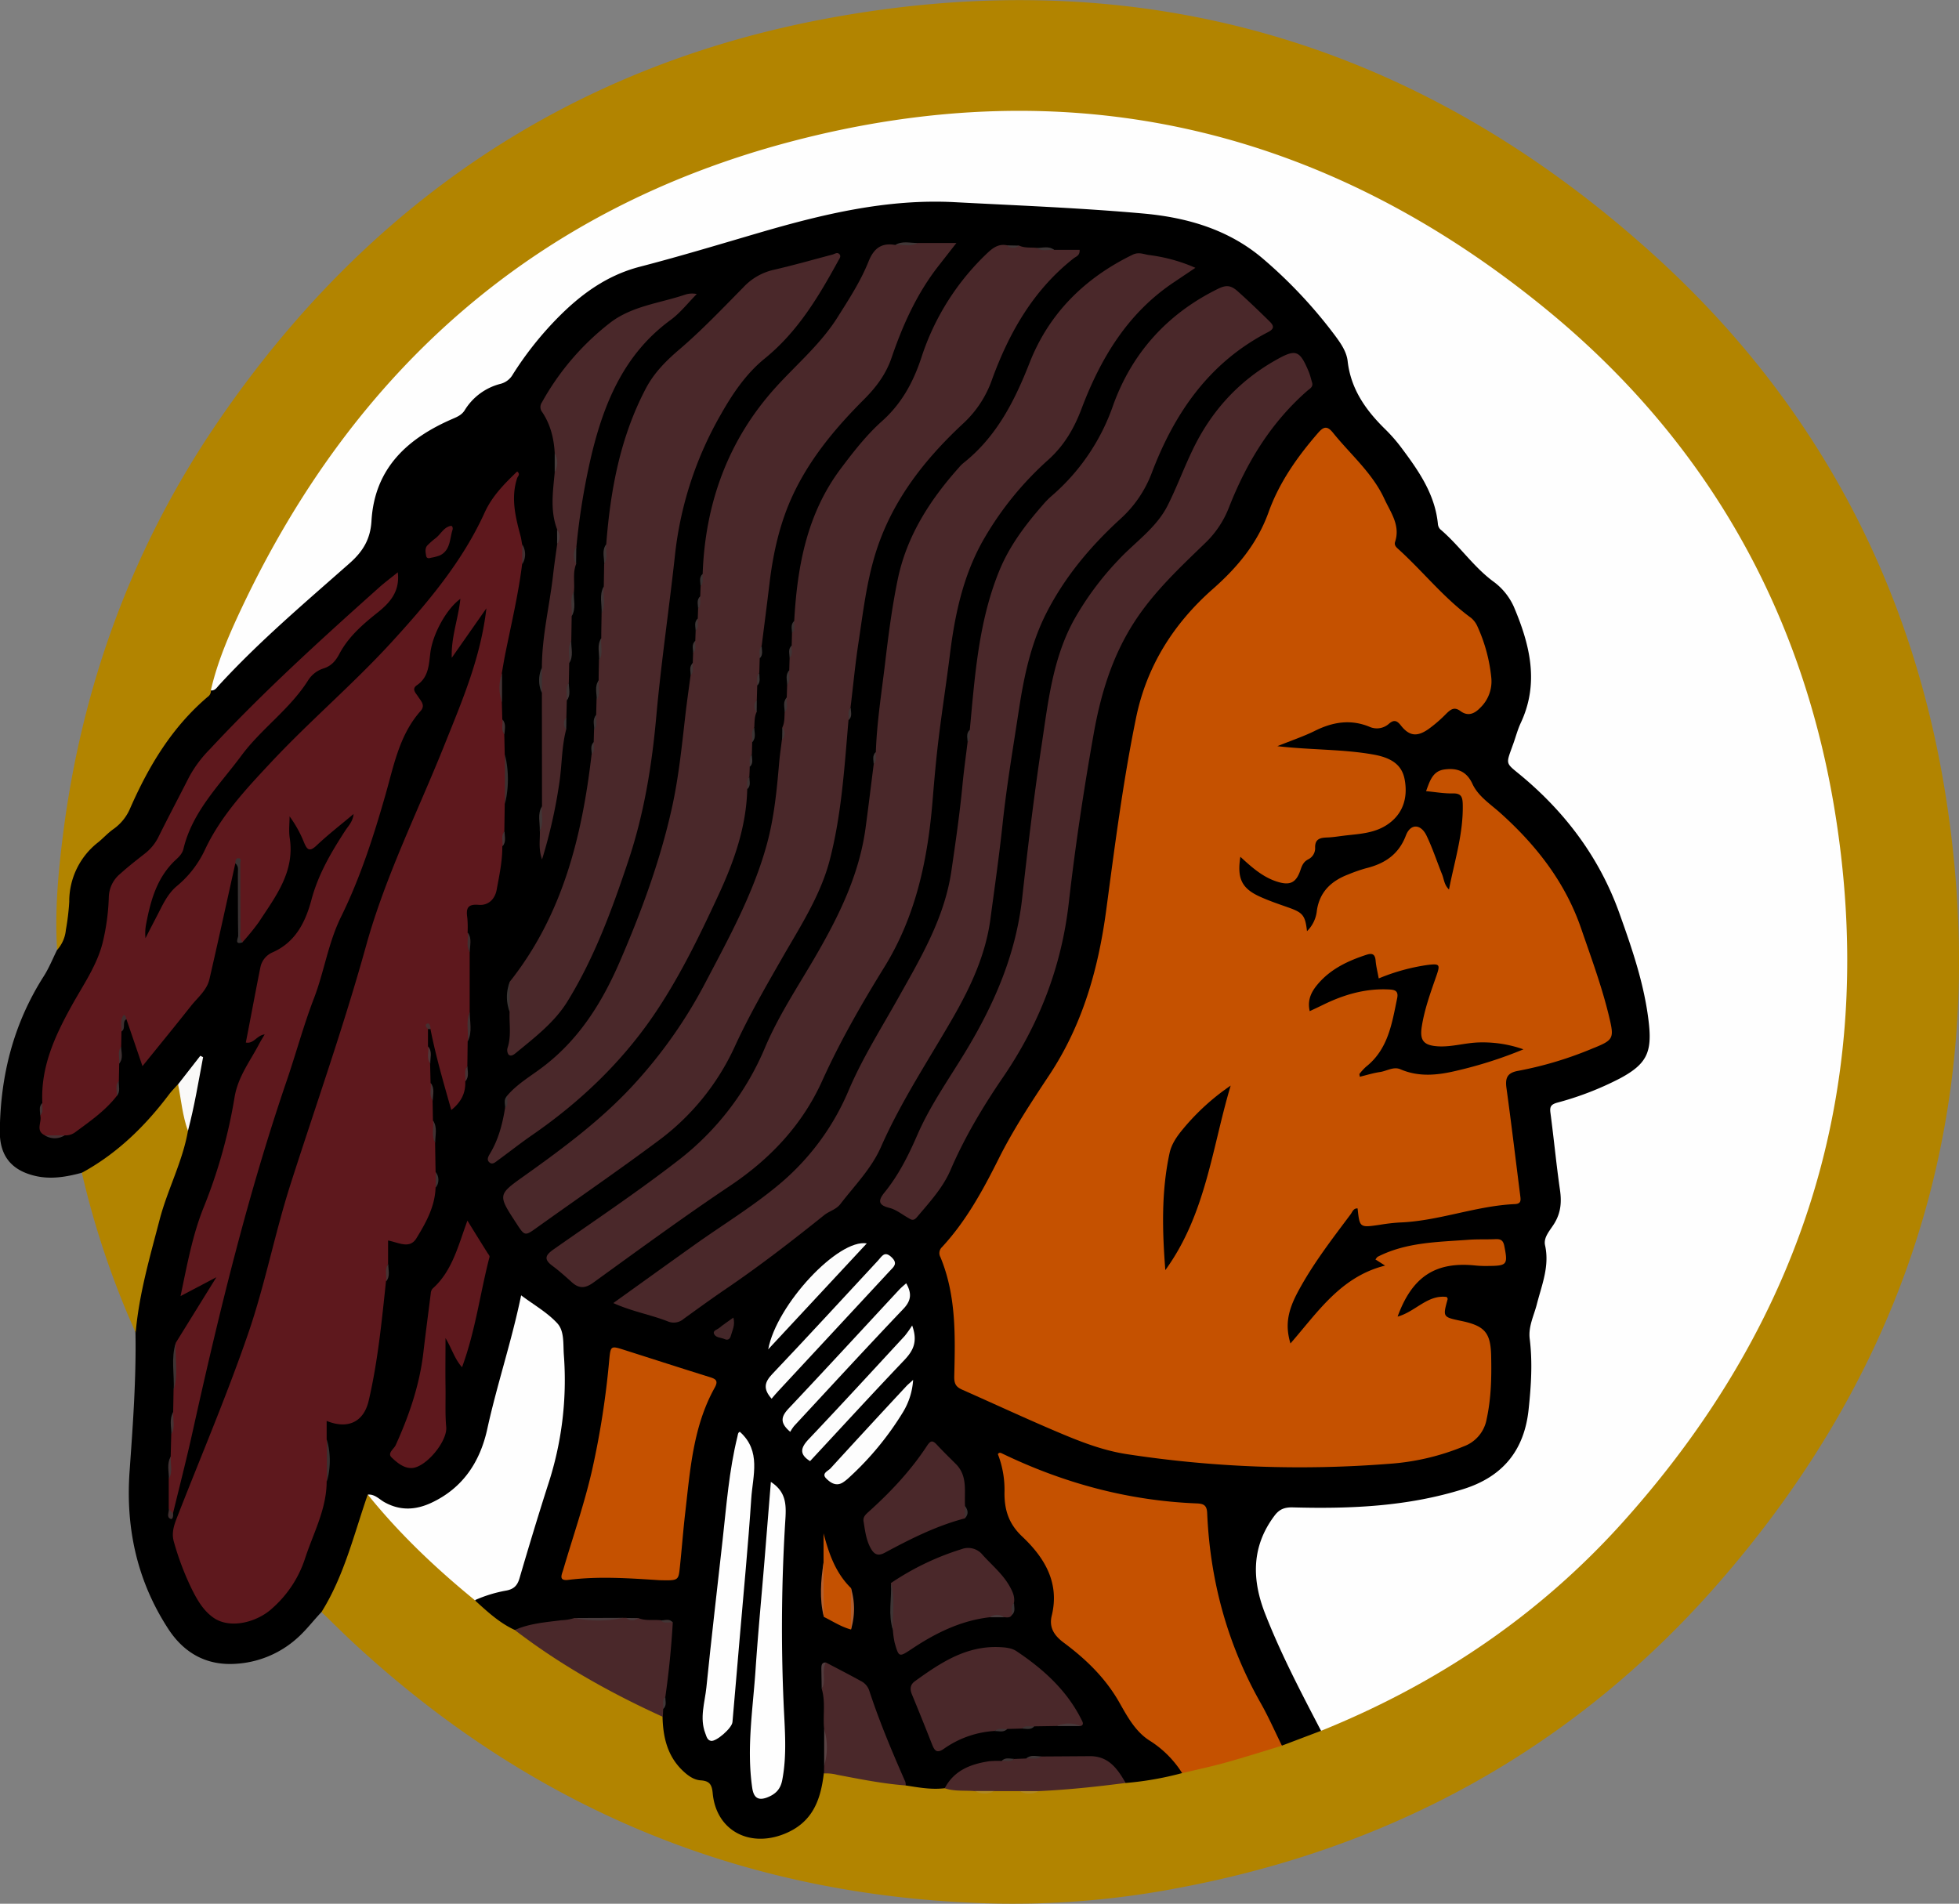 <svg xmlns="http://www.w3.org/2000/svg" viewBox="0 0 792.12 769.84"><rect x="0" y="0" width="792.12" height="769.84" fill="#808080" stroke="none"/><defs><style>.cls-1{fill:#b28400;}.cls-2{fill:#fefefe;}.cls-3{fill:#c55100;}.cls-4{fill:#5e181d;}.cls-5{fill:#4a282a;}.cls-6{fill:#fdfdfd;}.cls-7{fill:#fcfcfc;}.cls-8{fill:#c45101;}.cls-9{fill:#faf9f8;}.cls-10{fill:#59191e;}.cls-11{fill:#442729;}.cls-12{fill:#393131;}.cls-13{fill:#b46030;}.cls-14{fill:#473a3b;}.cls-15{fill:#3e3535;}.cls-16{fill:#3e3333;}.cls-17{fill:#b05d2e;}.cls-18{fill:#594344;}.cls-19{fill:#503c3e;}.cls-20{fill:#423233;}.cls-21{fill:#3a3433;}.cls-22{fill:#443233;}.cls-23{fill:#3d3435;}.cls-24{fill:#3f3636;}.cls-25{fill:#383333;}.cls-26{fill:#413132;}.cls-27{fill:#443435;}.cls-28{fill:#433234;}.cls-29{fill:#403636;}.cls-30{fill:#3e2e2f;}.cls-31{fill:#3f3536;}.cls-32{fill:#473a3a;}.cls-33{fill:#3c3434;}.cls-34{fill:#3f2f30;}.cls-35{fill:#403032;}.cls-36{fill:#463234;}.cls-37{fill:#3e3434;}.cls-38{fill:#3e3636;}.cls-39{fill:#422e2f;}.cls-40{fill:#3f3535;}.cls-41{fill:#453333;}.cls-42{fill:#403132;}.cls-43{fill:#4f3638;}.cls-44{fill:#443334;}.cls-45{fill:#3b3333;}.cls-46{fill:#453335;}.cls-47{fill:#3d3334;}.cls-48{fill:#3b3233;}.cls-49{fill:#3a3232;}.cls-50{fill:#3b3434;}.cls-51{fill:#403637;}.cls-52{fill:#423636;}.cls-53{fill:#3d3535;}.cls-54{fill:#3e3435;}.cls-55{fill:#463031;}.cls-56{fill:#3a3333;}.cls-57{fill:#3b3232;}.cls-58{fill:#433334;}.cls-59{fill:#3d3333;}.cls-60{fill:#3e3536;}.cls-61{fill:#3c3333;}.cls-62{fill:#b18924;}.cls-63{fill:#b08a25;}</style></defs><title>washington-redskins</title><g id="Layer_2" data-name="Layer 2"><g id="Layer_1-2" data-name="Layer 1"><g id="Oni8rx.tif"><path d="M130,651.87c-3.32,3.47-6.18,7.33-9.81,10.54a40.7,40.7,0,0,1-25.29,10.42c-11.72.66-20.67-4.61-26.87-14.15-12.56-19.31-17.26-40.62-15.64-63.58,1.33-18.7,2.71-37.42,2.39-56.2a22.06,22.06,0,0,1,0-10.86c3.91-17.55,7.26-35.23,14.29-51.94,2.51-6,3.89-12.38,5.54-18.66,2.59-8.71,3.85-17.69,6-27.74-3.17,3.49-5.07,6.43-7.53,8.87-9,11.24-17.93,22.62-30.07,30.79-3,2.06-5.77,5-9.95,4.89-6.3,1.69-12.61,2.8-19.14,1.19-9.43-2.32-14-8.15-14-17.82C.13,435,5.43,414,17.7,394.76c2.13-3.33,3.61-7.09,5.39-10.64,3.29-8.48,3.19-17.57,4.6-26.38a22.5,22.5,0,0,1,6.6-13.06c4-3.95,7.77-8.22,12.34-11.6a14.83,14.83,0,0,0,4.3-5.43c1.36-2.66,2.84-5.28,4-8A105.66,105.66,0,0,1,81,282.92c1.49-1.34,2.59-3,4-4.48,6.74-5.22,11.71-12.21,18-17.93q20.91-18.94,41.86-37.86a9.27,9.27,0,0,0,3.06-5.54c.71-3.93,1.33-7.9,1.74-11.86.93-9.06,4.48-16.73,11.55-22.52,6.87-5.62,12.43-13.18,22-15,2.39-.46,3.85-2.57,5.16-4.51a19.8,19.8,0,0,1,11-8.21c3.87-1.17,6.42-3.74,8.7-7,8.08-11.69,17-22.64,28.69-31a60.12,60.12,0,0,1,18.64-9.42c28.05-8,56-16.3,84.33-23.25,9.47-2.33,19.07-3.09,28.7-3.42,21.66-.75,43.23,1,64.82,2.68,11.59.89,23.29.3,34.85,2.21,20.62,3.41,38.94,11.08,53.28,27,5.89,6.56,12.21,12.73,17.67,19.7,3.56,4.55,7,9.35,7.6,15,1.31,11.35,8.57,18.74,15.67,26.47,7.37,8,13.73,16.75,17.79,27a5.54,5.54,0,0,1,.52,1.4c.82,9.42,7.13,15.29,13.37,21.39,4.51,4.42,8.85,9,13.58,13.18,6.64,5.92,8.41,14.55,10.75,22.73a47.88,47.88,0,0,1-2.55,34.13c-1.39,3-2.19,6.3-3.43,9.39-1.47,3.64-.75,6.32,2.5,8.64,14.73,10.5,24.41,25.37,33.81,40.31,7.53,12,10.19,26,14.65,39.21a117.63,117.63,0,0,1,4.88,23.45c1.24,10.26-1.73,16.52-10.71,21.62a117.54,117.54,0,0,1-24.5,9.94c-3.87,1.16-5,3.17-4.43,6.91,1.33,9.06,2,18.21,3.44,27.26.81,5.15.51,10-2.24,14.45a22.39,22.39,0,0,0-3.35,14.26c.72,7.86-3,14.94-4.86,22.33a39,39,0,0,0-1.32,12.76c.86,12.16.41,24.32-3.23,36.12-3.11,10.09-9.88,16.72-19.45,20.82-14.33,6.14-29.5,8.39-44.84,9.07-10.27.45-20.56,2.38-30.9.61-2.47-.42-3.94,1.33-5.33,3.08-7.32,9.23-8.5,19.72-5.94,30.77,2.16,9.3,6.57,17.8,10.64,26.37,3.64,7.68,7.58,15.22,11.36,22.83,1,1.91,2.25,3.75,2,6.07A28,28,0,0,1,518,706.32a7.16,7.16,0,0,1-2.06-2.78C509.53,690.72,503,678,497.23,664.88s-7.51-27.2-9.32-41.23a69.61,69.61,0,0,1-.87-7.43c-.16-7.53-1.14-7.08-7.24-7.35-25.54-1.13-49.45-8.2-72.52-18.7-.31-.14-.64-.16-1.63,0,2.05,6,1.6,12.33,2.13,18.55a14.08,14.08,0,0,0,4.47,9.19A69.86,69.86,0,0,1,423,631.65c3.48,5.7,5.39,11.84,3.92,18.57-1.27,5.78-.08,10.27,5.13,13.83,11.24,7.68,18.71,18.75,25.88,30A35.65,35.65,0,0,0,468.72,705a28.49,28.49,0,0,1,8,8.13c.88,1.31,2.31,2.56,1.29,4.47-7.26,3.32-14.95,4.32-22.85,4.14a8.62,8.62,0,0,1-3.41-3.52c-2.9-5.08-7.57-6.56-13-6.67-5.78-.12-11.57,0-17.35,0a17,17,0,0,0-6.31.52,22.65,22.65,0,0,1-4.72.42,14.84,14.84,0,0,0-5.3.54c-9.56-.09-17.24,3.89-23.52,10.9a25.08,25.08,0,0,1-14.84-.91c-1.71-1-2.38-2.77-3-4.43-4-10-8.71-19.78-11.87-30.1-1.5-4.88-4.11-8.21-8.8-10-2.94-1.12-5.29-3.46-8.48-4-2.22,2.92-.88,6-.59,9.11,1.06,5.16.52,10.37.64,15.56-.19,4.75-.06,9.51-.07,14.26a18.6,18.6,0,0,1-.06,3.42,101.2,101.2,0,0,1-2.06,10.23c-3.06,13.53-19.61,20.21-31.83,16.39-8-2.5-12.33-8.18-13.41-16.27-.47-3.57-1.92-5.23-5.43-6.54-9.87-3.69-13.39-12.18-14.83-21.84a23,23,0,0,1-.11-4.47,15.16,15.16,0,0,1,.39-3.22,15.78,15.78,0,0,0,.56-5.55c1.15-9.16,2.09-18.33,2.64-27.51-.61-2.21-2.44-1.49-3.92-1.61a30,30,0,0,1-8.61-.74,19.06,19.06,0,0,0-4.89-.18,12.2,12.2,0,0,1-1.71,0c-6.07,0-12.14-.15-18.21.12-8.12,1.21-16.28,2.21-24.29,4.14-5.6-.67-15.55-8.49-16.7-13.14,3.14-3.1,7.45-3.49,11.36-4.7,2.8-.86,4.73-2.25,5.53-5.13,5.87-21.14,14.62-41.52,17.18-63.52a130.58,130.58,0,0,0-.28-31.85c-1-7.7-7.68-10-12.59-13.89-1.82-1.44-2.33,1.07-2.61,2.42-1.81,8.47-4.24,16.79-6.69,25.08-2.6,8.79-3.89,17.9-6.64,26.64-3.63,11.55-10,20.89-21.19,26.47-7.42,3.68-14.56,4.34-21.87,0a8.12,8.12,0,0,0-4.14-1.57c-2.11,1.31-2.09,3.66-2.7,5.66-3.61,11.72-7.34,23.39-13.15,34.26C133.2,648.58,132.3,650.77,130,651.87Z"/><path class="cls-1" d="M366.23,722c5.22.83,10.43,1.78,15.76,1.12,3.9-1.51,7.8-.14,11.71,0a14.48,14.48,0,0,0,8.81,0,27.48,27.48,0,0,1,9.27,0,14.72,14.72,0,0,0,9-.07c9.72-.93,19.44-1.71,29.13-2.89a9,9,0,0,1,5.29.84A128.66,128.66,0,0,0,478,717c.76-1.49,2.16-1.89,3.66-2.2a254.38,254.38,0,0,0,30-8.47c2.15-.73,4.34-1.85,6.66-.42l15.82-6c.93-2.06,3-2.56,4.78-3.33a330.26,330.26,0,0,0,93.28-59.14A340.8,340.8,0,0,0,742.44,432.1a304.11,304.11,0,0,0,3.29-59.75c-2.66-51.79-15.37-101-39.93-146.82a342.56,342.56,0,0,0-47.5-67.14,337.23,337.23,0,0,0-85.48-68.34,333.74,333.74,0,0,0-114.63-39.6c-20.61-3.19-41.37-5-62.19-3.94C349.93,48.75,305.78,59,263.84,78.59c-41.2,19.28-76.77,46.09-107.23,79.6A329.67,329.67,0,0,0,90,268.21c-1.36,3.74-2.45,7.62-4.72,11A2.93,2.93,0,0,1,84,281.78c-14.44,12.25-23.87,28-31.37,45.08a19.61,19.61,0,0,1-6.77,8.41c-2.17,1.52-4,3.55-6,5.21A30.26,30.26,0,0,0,28,364.67a95.48,95.48,0,0,1-1.37,11.38,14,14,0,0,1-3.52,8.07c-1-15.36.37-30.62,2.26-45.8C33,277.2,53.67,220.77,88.49,170c59.59-87,141-142.69,244.6-162.28,127.38-24.09,240.32,8.77,336.25,95.93,64.48,58.59,103.85,132.13,117.4,218.13,19.11,121.39-12.71,229-94.17,321C635,707.6,562.46,747.19,477.15,763.32a355.49,355.49,0,0,1-71.48,6.49q-150.9-2.31-262-104.79c-4.65-4.28-9.12-8.76-13.67-13.15,9.18-14.66,13.1-31.4,18.69-47.47,8.32,6.86,14.81,15.53,22.64,22.89q8.53,8,17.41,15.57c1.38,1.18,2.94,2.22,3.23,4.23,5,4.54,9.9,9.14,16.1,12,1.62-.1,2.81.81,4,1.69a343.17,343.17,0,0,0,51.06,30c1.79.86,3.67,1.62,4.77,3.45.19,8.37,2,16.1,8.47,22.09,2,1.86,4.3,3.45,6.94,3.62,3.57.23,4.54,1.66,4.87,5.18,1.38,15,14.61,22.08,28.72,16.57,11.61-4.55,14.92-13.67,16.21-24.57a4.6,4.6,0,0,1,4.15-1.08q12.65,2.3,25.36,4.25A7.63,7.63,0,0,1,366.23,722Z"/><path class="cls-1" d="M76,457.29c-2.18,12.5-8.28,23.76-11.46,35.94-3.93,15.07-8.31,30-9.68,45.67A349.8,349.8,0,0,1,33.1,474.25c14.25-7.77,25.56-18.82,35.25-31.68,1.09-1.45,2.39-2.73,3.59-4.09C75.41,444.3,75.49,450.84,76,457.29Z"/><path class="cls-2" d="M85.25,279.19c2.68-11.72,7.44-22.7,12.54-33.48,45.59-96.4,118.92-161.34,222.28-188.52,112.6-29.6,215.24-5.75,305.19,67.93C688.83,177.18,727.93,245,741.57,325.93,760,435.6,730.72,532.29,656.63,615.05c-33.94,37.92-75.25,65.79-122.46,84.86C526.11,684.44,518,669,511.62,652.72c-5.43-13.78-5.72-27.21,3.69-39.76,2-2.71,4.15-3.49,7.54-3.4,23.19.63,46.21-.35,68.64-7.34,16.14-5,24.9-15.7,26.62-32.41,1-9.46,1.61-18.92.43-28.4-.62-5,1.71-9.41,2.88-14,2-7.85,5.22-15.36,3.32-23.87-.73-3.3,2.21-6.19,3.87-9,2.55-4.29,2.86-8.53,2.17-13.33-1.5-10.38-2.48-20.83-3.86-31.22-.34-2.5.25-3.39,2.75-4.1A124.5,124.5,0,0,0,655.19,436c10.54-5.7,12.85-10.36,11.51-22.32-1.73-15.51-6.8-30.12-12-44.66-7.84-21.76-21.14-39.74-38.75-54.63-7.53-6.36-7.26-4.57-3.94-13.95.94-2.66,1.67-5.42,2.86-8,7.66-16.25,3.73-31.8-2.79-47.17a25.6,25.6,0,0,0-8.46-10.27C595.6,229,590,220.49,582.33,214a3.55,3.55,0,0,1-.92-2.19c-1.2-12-7.76-21.39-14.65-30.61a65.21,65.21,0,0,0-6.55-7.53c-7.88-7.7-14-16.25-15.29-27.65-.44-3.8-2.72-7.11-5-10.19a192,192,0,0,0-29.7-31.6C496.51,92.75,480,88,462.79,86.39c-25.5-2.31-51.13-3.28-76.72-4.63-27.33-1.45-53.49,4.86-79.44,12.46-15.94,4.67-31.85,9.48-47.93,13.65-13.45,3.49-24,11.28-33.4,20.86a136.42,136.42,0,0,0-17.94,22.68,8,8,0,0,1-4.94,3.8,23.81,23.81,0,0,0-14.51,10.67c-1.12,1.8-2.79,2.59-4.7,3.41-18.32,7.88-31.73,19.94-33,41.32-.41,7.33-3.38,12.33-8.87,17.17-18.1,16-36.55,31.58-52.9,49.42C87.62,278.14,86.85,279.37,85.25,279.19Z"/><path class="cls-3" d="M516.51,301.74c13.93,1.59,26.48,1.18,38.81,3.38,7.67,1.37,11.58,4.38,12.65,10.07,1.49,8-1.09,14.37-7.15,18.36-5.42,3.57-11.63,3.66-17.71,4.42-2.14.27-4.29.62-6.44.69-2.94.1-5.08.6-4.89,4.39a5,5,0,0,1-2.82,4.46c-1.8.93-2.48,2.38-3.09,4.23-1.8,5.42-4.41,6.53-10,4.61s-9.9-5.81-14.33-9.88c-1.38,8.71.55,12.76,7.79,16.07,3.77,1.72,7.73,3.06,11.65,4.44,5.82,2.06,6.8,3.18,7.5,9.58a13.53,13.53,0,0,0,4-8.38c1.13-7.61,5.9-12,12.76-14.6a62.13,62.13,0,0,1,7.06-2.46c7.54-1.85,13.22-5.5,16.17-13.26,1.84-4.86,6-4.77,8.32,0,2.45,5.07,4.21,10.49,6.32,15.73.79,1.95.84,4.24,2.79,6.11,2.26-11.62,5.85-22.69,5.56-34.47-.07-3.1-.7-4.47-4.11-4.39s-6.93-.56-10.72-.91c1.49-4,2.62-8.1,7.35-8.76,4.95-.69,8.94.48,11.39,5.79,2.33,5.05,7.23,8.15,11.32,11.82,14.56,13.06,26.31,28.12,32.71,46.87,4,11.64,8.28,23.18,11.17,35.17,2.23,9.26,2,9.71-6.91,13.28A148.79,148.79,0,0,1,614,433c-4.45.77-5.45,2.76-4.86,7,2,14.49,3.72,29,5.57,43.53.24,1.82.4,3.27-2.17,3.38-15.85.72-30.84,6.88-46.72,7.45a76.15,76.15,0,0,0-7.93.93c-8.11,1.18-8.11,1.2-8.95-6.63-1.7-.1-2.1,1.42-2.83,2.4-7.58,10.12-15.33,20.15-21.32,31.36-4.27,8-5.11,13.71-3,20.85,11-12.59,20.29-27,38.27-31.49l-3.91-2.49c.39-.46.62-.93,1-1.12,11.5-5.84,24.1-5.9,36.51-6.82,3.65-.28,7.33-.1,11-.26,2.13-.09,3.15.41,3.62,2.84,1.45,7.41,1.17,7.94-6.43,8a43.71,43.71,0,0,1-5-.16c-16.2-1.74-25.76,4.26-31.73,20.64,7.27-2,12.12-9,19.89-7.93.14.32.41.64.35.86-2,7.24-2,7.24,5.42,8.8,9.62,2,12,4.76,12.17,14.36.19,8.5,0,16.95-1.82,25.33a14.41,14.41,0,0,1-9.13,11,96.55,96.55,0,0,1-30.49,7.12,461.6,461.6,0,0,1-106-3.94c-9.93-1.53-19.25-5.26-28.43-9.16-12.71-5.4-25.24-11.23-37.87-16.82-2.5-1.1-3.44-2.23-3.36-5.49.4-16.28.84-32.67-5.59-48.18a3.3,3.3,0,0,1,.59-4c9.84-10.62,16.62-23.1,23.07-36,5.79-11.57,13-22.52,20.15-33.31,13.64-20.46,20.05-43.18,23.26-67.26,3.46-25.86,6.76-51.76,12-77.35,4.28-21.05,15.22-38.29,31.11-52.29,9.93-8.76,18-18.42,22.53-31.1,4.31-12,11.64-22.38,20-32,2.26-2.6,3.71-2.94,6.07,0,7.08,8.79,15.94,16.25,20.75,26.73,2.5,5.42,6.53,10.64,4.31,17.34-.5,1.53.75,2.4,1.74,3.31,9.83,9,18.14,19.54,29,27.44a9.46,9.46,0,0,1,2.62,3.58A65.37,65.37,0,0,1,603,274a14.77,14.77,0,0,1-4.49,12.23c-2.37,2.47-5,3.5-7.92,1.35-2.58-1.92-4-.71-5.86,1.09a54.71,54.71,0,0,1-7.17,6.19c-4.6,3.2-7.75,2.81-11.15-1.54-1.66-2.11-2.89-2.28-4.81-.63a7.31,7.31,0,0,1-7.94,1.17c-7.69-3.13-14.89-1.87-22.11,1.74C527.19,297.76,522.47,299.33,516.51,301.74Z"/><path class="cls-4" d="M71.08,543l16.41-26.51L73,524.12c2.7-12.81,4.87-24.9,9.47-36.17a209.66,209.66,0,0,0,12.39-44.33c1.41-8.32,6.27-14.47,9.91-21.45.59-1.13,1.28-2.22,2.24-3.88-3.23.41-4.38,3.92-7.61,3.29,2-10.16,3.85-20.33,5.9-30.48a8.38,8.38,0,0,1,4.94-6c9.33-4.12,13.32-12.36,15.7-21.28,2.76-10.33,8-19.21,13.71-28,1.21-1.86,3-3.51,3.32-6.65-5.35,4.5-10.4,8.4-15,12.76-3,2.84-3.91,1.42-5.09-1.39a47.28,47.28,0,0,0-5.79-10.41c0,2.91-.38,5.88.06,8.72,2.12,13.71-5.74,23.7-12.52,34.07a97.51,97.51,0,0,1-6.59,8.1c-2.7-.5-1.3-2.62-1.32-3.9-.15-8.07,0-16.15-.14-24.23,0-1.27,1.25-3.37-1.42-3.78-3.47,15.6-6.87,31.21-10.46,46.79-1,4.52-4.77,7.47-7.52,10.94-6.25,7.91-12.63,15.7-19.57,24.29-2.31-6.77-4.4-12.91-6.5-19-3,.74-.56,3.62-2,5L49,423.2c-1,2.22.34,4.7-.8,6.9l-.14,7c-1,1.92.24,4.17-.85,6.08-4.65,6-10.82,10.25-16.82,14.69a6.46,6.46,0,0,1-4.24,1.24,14.6,14.6,0,0,1-8,0c-4-1.89-1.1-5.39-1.87-8,1-1.55-.2-3.47.85-5C16.37,431.52,22.17,419,29,406.66c4.56-8.25,10.14-16.14,12.49-25.39A89.48,89.48,0,0,0,44,362.68a12.66,12.66,0,0,1,4.7-9.41c3.19-2.89,6.62-5.54,10-8.2a19.29,19.29,0,0,0,5.51-6.91c4-8.05,8.22-16,12.28-24a49.47,49.47,0,0,1,8.31-11.14c21.55-23.15,44.92-44.39,68.48-65.44,2.31-2.06,4.81-3.92,7.57-6.15.91,7.68-3.09,12.23-8.19,16.29-6,4.77-11.79,9.79-15.45,16.72-1.44,2.73-3.23,4.87-6.34,5.84a11.46,11.46,0,0,0-6.26,4.8c-7.36,11.69-19,19.64-27,30.47-8.76,11.83-19.83,22.57-23.43,37.71-.63,2.65-2.84,4-4.52,5.82-6.46,6.84-8.81,15.43-10.52,24.31a19.73,19.73,0,0,0-.31,6c2-4,4.08-7.89,6.09-11.85,1.74-3.43,3.64-6.79,6.64-9.27a42.19,42.19,0,0,0,11.35-14.74c6.39-13.59,16.55-24.43,26.65-35.22,15.56-16.64,33-31.46,48.39-48.21,14.65-16,28.88-32.71,38-52.79,3.08-6.77,8-11.67,13.17-16.65,1.4,1.07.26,1.94,0,2.65-2.62,8-.71,15.71,1.36,23.42.3,1.11.43,2.27.64,3.4a14.79,14.79,0,0,1,0,8c-1.55,12.4-4.46,24.54-6.91,36.77-.48,2.41-.86,4.85-1.29,7.28a38.66,38.66,0,0,0,0,11.86l.18,6.93c1.05,1.91-.15,4.12.81,6.05l.18,8.07a92.86,92.86,0,0,1,0,20l-.16,11c-1,1.93.23,4.17-.82,6.1.05,6-1.22,11.78-2.28,17.6-.69,3.8-3.37,6.46-7.31,6.11-4.55-.4-5.12,1.55-4.56,5.24a43.81,43.81,0,0,1,.11,6c1.21,2.54-.23,5.37.84,7.92l0,24.15c-1.05,3.91.43,8-.81,11.88l-.13,10c-1,1.93.23,4.17-.84,6.09.2,4.62-1.48,8.35-5.65,11.69-3.17-11.15-6.28-21.83-8.43-32.77-.33-.35-.67-.88-1,0v7c1.21,2.17-.18,4.66.86,6.85.06,2.64.13,5.29.19,7.93,1.09,2.26-.19,4.8.81,7.07l.15,8.11c1.24,2.87-.24,6,.87,8.9q.09,6,.2,11.92a10.54,10.54,0,0,1,0,6.24c-.23,7.75-3.89,14.31-7.75,20.61-2.72,4.45-7.06,1.77-11.46.9v9.43c-1,2.23.32,4.75-.84,7-1.72,16.21-3.29,32.45-7,48.36-2,8.59-8.38,11.68-17,8.17v7.47a66.79,66.79,0,0,1,0,17c0,11.31-5.49,21.08-8.83,31.45a45.64,45.64,0,0,1-13.06,19.76C104.11,656,92.87,659,86.08,654c-3.93-2.86-6.26-6.93-8.33-11a113.31,113.31,0,0,1-7.44-19.52c-1.16-4,.33-7.45,1.72-11C81.6,588,91.9,563.84,100.42,539.05c6.77-19.7,10.71-40.36,17.07-60.22C127.76,446.76,139,415,148,382.53c7.9-28.51,21.15-54.77,32-82,7-17.47,14.41-34.76,16.67-54.53l-14,20c-.33-8.25,2.64-15.79,3.48-23.83-5.59,4-11.16,14.14-12.13,21.73-.63,4.87-.65,9.94-5.45,13.19-2.28,1.55-.43,3.17.52,4.65,1.13,1.77,3,3.47,1,5.74-8.54,9.6-10.79,21.84-14.14,33.61-4.83,16.95-10.26,33.83-18,49.55-5.28,10.7-6.83,22.21-11,33.05s-7.18,22.08-10.93,33.07c-15.89,46.47-27.47,94.1-38.09,142-2.46,11.14-5.31,22.19-8,33.29-1.84.52-1-1.39-1.7-1.89V598c1-2.94-.34-6.1.79-9,.07-3,.15-6,.22-9,1-3-.34-6.09.78-9q.09-4.46.16-8.91C71.45,555.75,69.84,549.31,71.08,543Z"/><path class="cls-5" d="M354.14,304.14c.42-12.07,2.32-24,3.75-36,1.34-11.31,2.79-22.6,5.09-33.75,3.63-17.63,13-32.15,24.77-45.34a14.64,14.64,0,0,1,1.75-1.77c13.4-10.59,20.7-25,26.81-40.56,7.84-20,22.31-34.3,41.67-43.72,2.54-1.23,4.53-.14,6.71.14a67.05,67.05,0,0,1,18.67,5.16l-9.08,6.1C455.82,126.88,445,145,437.35,165.2c-3,8-7,14.85-13.36,20.63a130.16,130.16,0,0,0-26.8,33.26c-7.85,14.16-11.12,29.65-13.09,45.54-1.4,11.3-3.17,22.55-4.55,33.86-1,8.2-1.74,16.44-2.41,24.68-1.93,24-6.67,47.1-19.61,68-9.16,14.82-17.84,29.91-25.07,45.88-8,17.73-20.93,31.53-37.26,42.46-18.75,12.55-37,25.93-55.26,39.14-3.27,2.37-5.77,2.52-8.7-.12-2.58-2.33-5.19-4.67-8-6.75-3.66-2.73-2.42-4.43.67-6.6,16.84-11.83,34-23.28,50.24-35.87a112.47,112.47,0,0,0,35.17-45.66c5.39-12.75,13.05-24.29,20-36.19,9.58-16.44,18-33.27,20.64-52.41,1.18-8.68,2.22-17.37,3.32-26C354.23,307.52,353,305.63,354.14,304.14Z"/><path class="cls-5" d="M316.33,294.19c.95-1.95.83-4.07.94-6.15,1-1.88-.29-4.09.85-6l.16-5c1-1.88-.3-4.09.85-5.94l.15-5.06c.93-1.55-.23-3.45.84-5l.12-5c1-1.52-.24-3.45.9-4.94,1.23-22.12,5.14-43.42,18.9-61.69,5.09-6.77,10.31-13.49,16.63-19.13,7.83-7,12.53-15.57,15.81-25.44a101.16,101.16,0,0,1,26.81-42.56c2.34-2.2,4.6-3.76,7.9-3.09a7.24,7.24,0,0,0,4.86.1c2.29,1.1,4.78.7,7.18.94,2.26,1,4.78-.3,7,.8h10.31c.17,2.36-1.46,2.69-2.37,3.41-16.25,12.77-26.05,29.91-33,48.91a43.72,43.72,0,0,1-11.5,17.71c-16.15,15-29.45,32-35.92,53.56-3.48,11.6-4.85,23.59-6.66,35.49-1.31,8.65-2.13,17.37-3.18,26.05-.9,1.55.24,3.44-.82,5-1.63,18.92-2.78,38-7.53,56.41-3.71,14.45-11.94,27-19.28,39.8-6.76,11.8-13.54,23.53-19.25,36a98.18,98.18,0,0,1-30.82,37.91c-16.11,12-32.66,23.37-49,35.05-5,3.59-5,3.64-8.49-1.75-7.57-11.6-7.45-11.44,3.65-19.35,15.55-11.1,30.87-22.46,43.9-36.66a192.74,192.74,0,0,0,28.85-41c9.49-18.1,19.4-36,24.88-55.88,3-10.85,4.09-22,5.05-33.23.27-3.13.74-6.24,1.12-9.36A7.18,7.18,0,0,0,316.33,294.19Z"/><path class="cls-5" d="M392.14,295.14c2.06-21.87,3.52-43.86,12-64.52,4.17-10.12,10.71-18.68,17.86-26.83a32.91,32.91,0,0,1,3.17-3.19,85,85,0,0,0,24.87-36.55c7.6-21.25,22-37.26,42.61-47.33,3.21-1.56,5.11-1.35,7.83,1.08,4.34,3.88,8.53,7.9,12.7,12,1.78,1.73,2.42,3-.39,4.47-23.8,12.28-37.88,32.71-47.09,57a47.76,47.76,0,0,1-12.79,18.68c-12,11-22.28,23.24-29.74,37.81-6.2,12.14-9,25.17-11.06,38.46-2.37,15.65-5.05,31.27-6.72,47-1.36,12.81-3.2,25.54-4.9,38.3-1.92,14.49-7.91,27.33-15,39.73-10,17.39-21.15,34.12-29.28,52.58-3.83,8.72-10.65,15.58-16.41,23.07-1.7,2.22-4.47,2.82-6.55,4.48-12.81,10.27-25.78,20.32-39.36,29.57-5.9,4-11.67,8.21-17.46,12.38a6.12,6.12,0,0,1-6.44,1c-7-2.74-14.52-4-22-7.4,11.33-8.12,22.07-15.86,32.85-23.54,11.89-8.47,24.52-16.08,35.53-25.57A100,100,0,0,0,343.12,441c5.55-13.07,13.12-25,20-37.29,9.18-16.36,18.8-32.49,21.58-51.55,1.69-11.59,3.38-23.18,4.49-34.85.54-5.75,1.36-11.48,2.05-17.21C392.26,298.54,391,296.62,392.14,295.14Z"/><path class="cls-5" d="M281.14,259.15c.05-1.37.09-2.74.14-4.11,1-1.52-.27-3.41.86-4.89.05-1.37.09-2.74.14-4.11,1-1.51-.27-3.41.86-4.89.05-1.37.09-2.74.14-4.11.94-1.54-.24-3.44.84-4.95,1-28.65,10.38-54.34,29.63-75.55,8.44-9.3,18.12-17.44,24.91-28.23,4.6-7.3,9.34-14.57,12.54-22.58,2.11-5.29,5.22-7.66,10.81-6.67,2.94-1.16,6.1.24,9.05-.8h15.67l-7.34,9.39c-8.68,11.13-14.38,23.82-18.88,37-2.27,6.67-6.2,11.9-11.09,16.8-11.3,11.29-21.52,23.45-28.48,38-5.55,11.62-8.31,24-9.82,36.67-1,8.34-2.08,16.67-3.13,25-.89,1.58.19,3.48-.8,5q-.09,3-.17,5.94c-1,1.58.18,3.5-.83,5.07l-.18,5.93a7.27,7.27,0,0,0-.07,4.85c-.94,2-.81,4.08-.94,6.16-1,1.89.29,4.09-.85,5.95l-.13,5c-1,1.52.24,3.44-.87,4.94,0,1.35-.1,2.71-.14,4.06-1,1.54.23,3.45-.86,5-.35,15.2-5.29,29.21-11.57,42.76-7.95,17.17-16.24,34.27-27,49.82-13.05,18.8-29.56,34.4-48.44,47.43-4.76,3.29-9.31,6.9-14,10.31-.89.66-2,1.69-3.1.82-1.36-1-.71-2.3,0-3.52,3.5-5.75,5.15-12.13,6.2-18.7,1-1.51-.26-3.42.88-4.91,4-4.69,9.4-7.8,14.23-11.46,14.82-11.2,24.16-26.23,31.35-42.89,8.61-19.93,16.11-40.25,20.88-61.49,2.82-12.56,4.1-25.34,5.56-38.09.62-5.4,1.41-10.78,2.12-16.17,1-1.52-.26-3.41.86-4.89.05-1.37.09-2.74.14-4.11C281.23,262.52,280,260.63,281.14,259.15Z"/><path class="cls-5" d="M243.12,258.07c0-3.34.09-6.68.13-10,1.16-3.57-.42-7.35.89-10.91l.15-9.11c1-2.57-.38-5.39.84-7.93,1.69-21.93,5.64-43.27,16-63,3.34-6.38,8.28-11.3,13.57-15.81,9.14-7.81,17.37-16.51,25.76-25a24,24,0,0,1,12.16-7.15c8.06-1.84,16-4.11,24-6.22.93-.24,1.88-1.08,2.76-.2s0,1.91-.42,2.68c-8,14.61-16.44,28.78-29.74,39.56-7.49,6.07-13,14.2-17.75,22.62A145.34,145.34,0,0,0,273,223.79c-2.37,22-5.66,43.89-7.63,65.92-1.78,19.86-4.94,39.33-11.27,58.27-6.58,19.71-13.7,39.22-24.67,57-5.2,8.43-13.14,14.48-20.72,20.72-.83.68-2.05,1.71-3.08.75a3.27,3.27,0,0,1-.37-2.82c1.55-4.74.6-9.59.79-14.38a33.81,33.81,0,0,1,0-12.16c21.4-26.95,29.3-58.77,33.16-92.05.94-1.53-.25-3.42.85-4.93.05-1.68.09-3.37.14-5.05,1-1.88-.3-4.1.86-6l.15-6.06c1.05-2.56-.37-5.39.85-7.93,0-2.69.09-5.37.13-8.06C243.36,264.13,241.89,261,243.12,258.07Z"/><path class="cls-5" d="M530.57,154.78c.46,1.75-1,2.41-1.92,3.21-14.87,13-24.73,29.29-31.83,47.48a39.72,39.72,0,0,1-9.69,14.31c-10.14,9.81-20.43,19.43-28.27,31.45-9.18,14.09-13.84,29.62-16.7,45.89-4,22.57-7.41,45.24-10,68-2.93,25.74-11.92,49-26.51,70.38-8.14,11.91-15.58,24.31-21.33,37.69-3.08,7.16-8.48,13-13.55,19-1.48,1.75-2.37,1-3.7.21-2.44-1.4-4.79-3.29-7.44-3.95-4.62-1.15-4.59-3-2-6.22,5.7-7,9.68-14.95,13.28-23.25,5.17-11.9,12.72-22.55,19.43-33.62,11.72-19.33,20.49-39.49,23-62.4,2.29-20.64,4.78-41.3,7.87-61.85,2.58-17.11,4.4-34.5,12.9-50.17a120.89,120.89,0,0,1,18-24.37c6.75-7.3,15.4-13,20-22.11,3.66-7.25,6.47-14.92,10-22.27,7.4-15.55,18.39-27.84,33.48-36.42,8.37-4.76,9.91-4.38,13.67,4.73C529.82,151.9,530.14,153.36,530.57,154.78Z"/><path class="cls-3" d="M518.35,705.93c-7.56,2.28-15.08,4.69-22.68,6.8-5.83,1.63-11.77,2.88-17.66,4.29a41.94,41.94,0,0,0-12.92-13c-6-3.68-9.31-10-12.65-15.86-5.64-9.82-13.48-17.33-22.33-23.91-3.94-2.93-6-6.2-4.83-10.95,3.27-13.43-3.06-23.57-12-32-5.47-5.17-7.15-10.81-7.12-17.68a39.81,39.81,0,0,0-2.67-15.59c.5-.81,1.09-.56,1.71-.27,24.88,12,51,19.09,78.71,20.19,2.78.11,4.08.74,4.21,3.92,1.19,27.39,8.19,53.14,21.78,77.06C513,694.44,515.55,700.26,518.35,705.93Z"/><path class="cls-2" d="M192,647.09c-15.76-12.88-30.49-26.81-43.28-42.7,2.74-.26,4.55,1.8,6.61,3,6.4,3.6,12.66,3.3,19.09.31,12.83-6,19.73-16.66,22.62-29.89,3.94-18,9.86-35.46,13.68-54,5.11,3.83,10.55,6.9,14.58,11.26,3,3.21,2.35,8.49,2.7,12.92a135.43,135.43,0,0,1-6.47,52.63c-4,12.49-7.79,25.05-11.48,37.64-.85,2.91-2.28,4.33-5.27,4.92A54.46,54.46,0,0,0,192,647.09Z"/><path class="cls-3" d="M266.68,639c-11.93-.76-24.38-1.69-36.85-.13-4.14.52-2.65-2.17-2.08-4.12,3.93-13.39,8.53-26.59,11.65-40.23a345.36,345.36,0,0,0,6.92-44.31c.58-6.09.57-6.09,6.29-4.26,11.4,3.63,22.79,7.32,34.22,10.87,2.46.77,3.8,1.38,2.16,4.33-8.75,15.71-9.91,33.25-11.92,50.57-.86,7.43-1.4,14.9-2.2,22.33C274.31,639.17,274.22,639.17,266.68,639Z"/><path class="cls-5" d="M231.16,249.15l-.16,10c-1.08,2.91.38,6.06-.84,9l-.16,8c-1,2.26.29,4.79-.81,7.05l-.18,6.93a7.34,7.34,0,0,0-.08,4.85c-1.86,7.06-1.67,14.39-2.76,21.56a203.73,203.73,0,0,1-7,31c-1.57-4.59-.72-8.09-.89-11.5,1.18-3.25-.39-6.75.88-10l-.05-45.81a25,25,0,0,1,0-10.22c0-12.77,3.15-25.17,4.56-37.77.46-4.1,1.08-8.17,1.63-12.26a9.62,9.62,0,0,0,0-5.84c-2.93-7.6-1.71-15.38-1-23.14a17.54,17.54,0,0,0,0-7.83c-.34-5.89-1.71-11.49-5-16.44a3.29,3.29,0,0,1-.19-4,105.2,105.2,0,0,1,27.69-32.28c8.86-6.75,19.93-7.83,30.09-11.25a9.06,9.06,0,0,1,4.85-.3c-3.52,3.54-6.65,7.62-10.63,10.53-18.48,13.52-26.7,33-31.85,54.18a278.61,278.61,0,0,0-6.2,37.58,13.82,13.82,0,0,0-.08,6.85c-1.48,3.62-.54,7.43-.9,11.14C230.86,242.41,232.43,245.91,231.16,249.15Z"/><path class="cls-5" d="M413.18,699l-5.91.16c-1.57,1-3.48-.1-5.06.81a39.6,39.6,0,0,0-20.41,7.11c-2.91,2.07-3.86,1-4.9-1.62q-4-10.2-8.18-20.31c-.89-2.16-.67-3.93,1.21-5.29,10.31-7.43,20.76-14.46,34.35-13.79,2.4.12,4.81.35,6.7,1.61,11,7.34,20.67,16.08,26.59,28.28.41.84.52,1.57-.55,2a26.79,26.79,0,0,0-9.82,0l-9,.14C416.65,699.21,414.73,698,413.18,699Z"/><path class="cls-4" d="M189,493.59c3,4.88,5.57,9,8.08,13,.35.56,1,1.26.85,1.73-3.81,14.65-5.66,29.79-11.11,44.57-3-3.39-4-7.27-6.68-11.81,0,7.26-.09,13.39,0,19.51.11,5.48-.22,11,.29,16.45.53,5.85-8.21,16.32-13.86,16.6-3.26.16-6-2.16-8.2-4.25-1.87-1.77.87-3.38,1.62-5,5.45-12,9.66-24.3,11.2-37.45.93-8,2-16,3-24a3.17,3.17,0,0,1,.69-1.81C182.88,514,185.2,503.91,189,493.59Z"/><path class="cls-5" d="M268,694.25c-21.17-9.64-41.37-20.92-59.86-35.11,6-2.67,12.48-3.13,18.87-3.95a20.41,20.41,0,0,0,5.27-.89,112.14,112.14,0,0,0,19.82-.07l1.16,0a7.88,7.88,0,0,0,4.78.06c3,1.26,6.14.57,9.21.91,1.48.94,3.34-.25,4.79.85q-.86,15.1-3,30.08c-1,1.52.25,3.43-.87,4.92Z"/><path class="cls-5" d="M409.14,653.09c-.75,1.27-2,.92-3.08.89a9.59,9.59,0,0,0-5.83,0c-11.69,1.34-21.88,6.36-31.51,12.78-5.23,3.48-5.28,3.48-7-2.61a35.74,35.74,0,0,1-.67-4.89c-1.23-6.32.32-12.75-.82-19.08a107.65,107.65,0,0,1,28.54-13.72,7.52,7.52,0,0,1,8.55,2.3c3.76,4.19,8.19,7.77,11,12.83,1.16,2.1,2.11,4.15,1.67,6.61C409.05,649.7,410.26,651.6,409.14,653.09Z"/><path class="cls-2" d="M299.16,579c8.74,7.78,5.21,17.77,4.61,27-1.23,18.72-3.06,37.41-4.65,56.12-1,11.42-1.93,22.84-2.95,34.26-.21,2.44-6.59,8-8.7,7.59-1.53-.3-1.8-1.81-2.26-3-2.43-6.29-.19-12.54.43-18.73,2-19.84,4.35-39.63,6.54-59.45,1.56-14,2.61-28.1,6-41.86C298.37,580.14,298.36,579.27,299.16,579Z"/><path class="cls-2" d="M311.7,599.25c6,3.93,6.26,8.81,5.88,14.94a699.17,699.17,0,0,0-.72,74.81c.45,10.26,1.42,20.58-.57,30.87-.74,3.88-2.91,5.75-6.13,7-3.7,1.38-5.43,0-6-3.92-2.35-16.17.33-32.19,1.38-48.25,1-14.75,2.42-29.47,3.63-44.2C310,620.22,310.83,610,311.7,599.25Z"/><path class="cls-5" d="M390.14,614c-11.48,3-22,8.31-32.39,13.9-2.75,1.48-4.27.67-5.63-1.73-1.92-3.41-2.33-7.2-2.94-10.94-.27-1.66.64-2.62,1.86-3.72,8.92-8,17.15-16.72,23.75-26.78,1.44-2.19,2.25-2.43,4-.55,2.48,2.69,5.12,5.24,7.71,7.83,4.88,4.87,3.36,11.13,3.71,17A6.22,6.22,0,0,1,390.14,614Z"/><path class="cls-5" d="M366.23,722c-9.34-.7-18.51-2.57-27.69-4.3a17,17,0,0,0-5.36-.54l.06-3.13a56.41,56.41,0,0,0,0-14.8c-.57-5.39.64-10.88-.95-16.21,1.51-3.42-1.42-7.56,1.74-10.71,4.68,2.47,9.4,4.88,14,7.43a6.69,6.69,0,0,1,3.46,3.95c4.12,12.56,9.25,24.73,14.57,36.82A4.54,4.54,0,0,1,366.23,722Z"/><path class="cls-5" d="M412.21,724.29H402.07a20.68,20.68,0,0,1-7.88,0c-4.07-.34-8.22.19-12.2-1.15,3.83-7.28,10.55-9.82,18.08-10.94a36.94,36.94,0,0,1,4.94-.1c1.57-1,3.46.08,5-.8l4.95-.2c1.92-1,4.13.15,6.06-.81l19.77-.13c7.54,0,11.12,5.18,14.37,10.83-11.66,1.52-23.35,2.76-35.11,3.3A20.68,20.68,0,0,1,412.21,724.29Z"/><path class="cls-6" d="M319.54,579c-4.58-3.83-3.5-6.43-.5-9.6,14.94-15.83,29.66-31.85,44.47-47.79.87-.94,1.88-1.74,2.91-2.68,2.27,4,2.11,6.93-1.11,10.32-14.89,15.63-29.5,31.54-44.19,47.37A16.62,16.62,0,0,0,319.54,579Z"/><path class="cls-6" d="M312,565.61c-3.61-4.08-2.79-6.76.29-10,14.41-15.17,28.55-30.6,42.79-45.93,1.51-1.63,2.57-4,5.43-1.27,2.71,2.58.81,3.9-.76,5.58l-45.09,48.57C313.75,563.51,312.92,564.53,312,565.61Z"/><path class="cls-6" d="M368.83,536c2.4,6.67.33,10.28-3.17,14-12.85,13.48-25.44,27.22-38.11,40.85-4.52-2.83-3.79-5.46-.51-8.92,13.06-13.78,25.9-27.76,38.78-41.7A44.84,44.84,0,0,0,368.83,536Z"/><path class="cls-6" d="M369.22,558a28.44,28.44,0,0,1-4.16,13.15,121.68,121.68,0,0,1-21.88,26.47,16.78,16.78,0,0,1-2.35,1.85c-2.71,1.71-5,.15-6.7-1.55-2.15-2.11.71-3.06,1.7-4.15q15.32-16.77,30.8-33.39C367.29,559.71,368.06,559.1,369.22,558Z"/><path class="cls-7" d="M350.48,502.81l-39.86,42.84C314,527.53,339,500.83,350.48,502.81Z"/><path class="cls-8" d="M333,631.9V620.06c2.17,8.22,4.85,16,11.1,22.13a56.65,56.65,0,0,1,0,16.75c-4-1.07-7.36-3.32-11-5.11A115.59,115.59,0,0,1,333,631.9Z"/><path class="cls-9" d="M76,457.29c-2.22-6.08-2.73-12.53-4-18.81l9-11.54,1.12.56C80.24,437.46,78.6,447.47,76,457.29Z"/><path class="cls-10" d="M174.23,225.55c-.88.31-1.74.28-1.92-.8-.24-1.46-.61-3.05.57-4.27a34,34,0,0,1,3.38-2.95c2-1.6,3.21-4.34,6-4.87.73-.14.91,1,.73,1.56-1.2,3.66-.79,8.16-5,10.32A17.83,17.83,0,0,1,174.23,225.55Z"/><path class="cls-11" d="M296.54,532.81c.82,3.09-.45,5.15-1,7.28-.3,1.14-1,2.1-2.54,1.42s-3.56-.52-4.28-2.1c-.6-1.32,1.23-1.71,2.05-2.38C292.49,535.61,294.37,534.37,296.54,532.81Z"/><path class="cls-12" d="M95.17,349.13c.07-.82,0-2,1-2.07,1.69-.17,1,1.33,1,2.08.06,8.91,0,17.82.07,26.74,0,1.73-.67,3.66.88,5.16-3.56,1.29-1.8-1.83-1.81-2.6-.17-8.23-.07-16.46-.13-24.7C96.1,352.18,96.73,350.41,95.17,349.13Z"/><path class="cls-13" d="M333,631.9q0,11,.11,21.93C331.29,646.53,331.88,639.22,333,631.9Z"/><path class="cls-12" d="M204.18,325.11v-20A42.52,42.52,0,0,1,204.18,325.11Z"/><path class="cls-14" d="M252.07,654.23a48.3,48.3,0,0,1-19.82.07Z"/><path class="cls-15" d="M360.27,640.16c1.88,6.29.41,12.73.82,19.08C359,653,360.6,646.52,360.27,640.16Z"/><path class="cls-16" d="M71.08,543c-.39,6.35,1.09,12.78-.84,19.07C70.55,555.71,69.06,549.28,71.08,543Z"/><path class="cls-17" d="M344.1,658.94q0-8.37,0-16.75A29.21,29.21,0,0,1,344.1,658.94Z"/><path class="cls-12" d="M132.19,599.15q0-8.5,0-17A31.69,31.69,0,0,1,132.19,599.15Z"/><path class="cls-18" d="M333.25,699.21a25.5,25.5,0,0,1,0,14.81Q333.24,706.61,333.25,699.21Z"/><path class="cls-19" d="M334,672.29c-2.12,3.32.36,7.39-1.74,10.71-.05-2.83-.11-5.66-.15-8.48C332.13,673.24,332.38,672.16,334,672.29Z"/><path class="cls-20" d="M189.16,421.09c.37-3.95-.91-8,.81-11.88C189.9,413.18,191.08,417.24,189.16,421.09Z"/><path class="cls-21" d="M206.12,397.08q0,6.07,0,12.16A16.68,16.68,0,0,1,206.12,397.08Z"/><path class="cls-22" d="M203,284.06a17.45,17.45,0,0,1,0-11.86C203,276.15,203,280.11,203,284.06Z"/><path class="cls-23" d="M244.14,237.14c-.48,3.62,1,7.41-.89,10.91C243.46,244.41,242.14,240.64,244.14,237.14Z"/><path class="cls-24" d="M219.12,326.07c-.38,3.32.95,6.79-.88,10C218.43,332.72,217.2,329.26,219.12,326.07Z"/><path class="cls-25" d="M219.1,270l0,10.21A12.33,12.33,0,0,1,219.1,270Z"/><path class="cls-14" d="M427.2,698a12.08,12.08,0,0,1,9.82,0Z"/><path class="cls-24" d="M231.16,249.15c.37-3.32-.95-6.8.88-10C231.84,242.5,233.08,246,231.16,249.15Z"/><path class="cls-26" d="M176,462.07c-1.77-2.82-.5-5.94-.87-8.9C177,456,175.92,459.09,176,462.07Z"/><path class="cls-27" d="M70.08,571c-.28,3,.92,6.14-.78,9C69.32,577,68.33,573.86,70.08,571Z"/><path class="cls-28" d="M69.08,589c-.28,3,.92,6.16-.79,9C68.32,595,67.33,591.87,69.08,589Z"/><path class="cls-29" d="M371.06,98.26c-2.89,1.74-6,.48-9.05.8C364.89,97.28,368,98.31,371.06,98.26Z"/><path class="cls-30" d="M49.16,417.08c0-1.82-.4-3.8.17-5.43.76-2.17,1.48-.95,1.79.45C49.2,413.26,51.05,415.91,49.16,417.08Z"/><path class="cls-31" d="M230.16,268.15c.37-3-.92-6.11.84-9C230.9,262.19,232,265.31,230.16,268.15Z"/><path class="cls-24" d="M243.12,258.07c-.38,3,.93,6.13-.86,9C242.39,264,241.26,260.91,243.12,258.07Z"/><path class="cls-32" d="M224.29,183.2a8,8,0,0,1,0,7.83Z"/><path class="cls-33" d="M242.13,275.1c-.37,2.63.88,5.44-.85,7.93C241.37,280.37,240.25,277.57,242.13,275.1Z"/><path class="cls-34" d="M190,385.06c-1.72-2.48-.51-5.29-.84-7.92C191,379.61,189.89,382.4,190,385.06Z"/><path class="cls-35" d="M211.18,228.15l0-8A7.55,7.55,0,0,1,211.18,228.15Z"/><path class="cls-36" d="M18.12,459.13h8A7.5,7.5,0,0,1,18.12,459.13Z"/><path class="cls-37" d="M245.13,220.1c-.37,2.63.88,5.44-.84,7.93C244.37,225.36,243.24,222.57,245.13,220.1Z"/><path class="cls-38" d="M426.26,101.06c-2.34-.27-4.85.85-7-.8C421.6,100.29,424.08,99.33,426.26,101.06Z"/><path class="cls-39" d="M68.29,610.16,70,612.05c.07,1-.14,2.52-1,2.17C67.17,613.47,68.36,611.58,68.29,610.16Z"/><path class="cls-40" d="M229.19,283.24c.27-2.35-.87-4.86.81-7.05C230,278.56,230.91,281.06,229.19,283.24Z"/><path class="cls-41" d="M156.17,518.14c.29-2.32-.85-4.82.84-7C156.94,513.52,157.92,516,156.17,518.14Z"/><path class="cls-42" d="M48.17,430.1c.28-2.3-.81-4.76.81-6.9C49,425.53,50,428,48.17,430.1Z"/><path class="cls-24" d="M232.94,228a6.55,6.55,0,0,1,.08-6.85Q233,224.61,232.94,228Z"/><path class="cls-43" d="M174,430.06c-1.68-2.11-.51-4.58-.86-6.85C174.91,425.31,173.89,427.75,174,430.06Z"/><path class="cls-44" d="M175,445.06c-1.66-2.2-.56-4.71-.81-7.07C175.9,440.18,175,442.68,175,445.06Z"/><path class="cls-14" d="M400.23,654a4.73,4.73,0,0,1,5.83,0Z"/><path class="cls-45" d="M319.13,271.1c-.28,2,.73,4.14-.85,5.94C318.29,275,317.41,272.87,319.13,271.1Z"/><path class="cls-46" d="M188.19,437.22c.21-2-.79-4.24.84-6.09C189,433.19,189.82,435.38,188.19,437.22Z"/><path class="cls-20" d="M47.18,443.2c.22-2-.78-4.24.85-6.08C47.94,439.18,48.85,441.37,47.18,443.2Z"/><path class="cls-47" d="M318.12,282.09c-.27,2,.75,4.16-.85,6C317.31,286,316.4,283.86,318.12,282.09Z"/><path class="cls-48" d="M241.13,289.09c-.28,2,.74,4.16-.86,6C240.31,293,239.4,290.87,241.13,289.09Z"/><path class="cls-22" d="M204,297c-1.58-1.84-.61-4-.81-6.05C204.82,292.83,204,295,204,297Z"/><path class="cls-15" d="M421.06,710.25c-1.84,1.59-4,.59-6.06.81C416.84,709.43,419,710.25,421.06,710.25Z"/><path class="cls-49" d="M176.22,480.23V474A5.16,5.16,0,0,1,176.22,480.23Z"/><path class="cls-46" d="M203.2,342.23c.2-2-.8-4.25.82-6.1C204,338.2,204.82,340.38,203.2,342.23Z"/><path class="cls-14" d="M225.25,214.17a4.72,4.72,0,0,1,0,5.84C225.28,218.07,225.26,216.12,225.25,214.17Z"/><path class="cls-50" d="M304.15,300.13c.27-2-.74-4.15.85-5.95C305,296.2,305.87,298.35,304.15,300.13Z"/><path class="cls-15" d="M410.05,711.26c-1.49,1.46-3.34.64-5,.8C406.49,710.54,408.32,711.2,410.05,711.26Z"/><path class="cls-15" d="M281.14,259.15c-.23,1.64.61,3.47-.86,4.89C280.25,262.35,279.55,260.55,281.14,259.15Z"/><path class="cls-51" d="M268.14,691.1c.23-1.65-.63-3.5.87-4.92C269,687.87,269.74,689.69,268.14,691.1Z"/><path class="cls-49" d="M321.14,251.13c-.23,1.66.62,3.51-.9,4.94C320.24,254.37,319.54,252.54,321.14,251.13Z"/><path class="cls-52" d="M272,656.1c-1.61-.21-3.4.61-4.79-.85C268.86,655.3,270.67,654.36,272,656.1Z"/><path class="cls-53" d="M413.18,699c1.46-1.52,3.32-.67,5-.87C416.75,699.73,414.89,699,413.18,699Z"/><path class="cls-24" d="M412.05,99.32a3.63,3.63,0,0,1-4.86-.1Z"/><path class="cls-54" d="M283.14,241.15c-.23,1.64.61,3.47-.86,4.89C282.24,244.35,281.56,242.55,283.14,241.15Z"/><path class="cls-15" d="M282.14,250.15c-.23,1.64.61,3.47-.86,4.89C281.25,253.35,280.55,251.55,282.14,250.15Z"/><path class="cls-14" d="M258,654.34a3.67,3.67,0,0,1-4.78-.06Z"/><path class="cls-53" d="M307.19,266.23c.16-1.7-.67-3.55.8-5C308,262.92,308.71,264.75,307.19,266.23Z"/><path class="cls-54" d="M402.21,700c1.49-1.48,3.35-.65,5.06-.81C405.78,700.68,404,700,402.21,700Z"/><path class="cls-55" d="M173.13,416.16c-.82-.69-1.55-1.86-.32-2.26,1-.33,1.24,1.23,1.3,2.24l-.49,0Z"/><path class="cls-56" d="M284.12,232.09c-.2,1.67.63,3.51-.85,4.95C283.24,235.34,282.52,233.52,284.12,232.09Z"/><path class="cls-57" d="M205.14,443.14c-.23,1.65.61,3.49-.88,4.91C204.27,446.36,203.48,444.53,205.14,443.14Z"/><path class="cls-58" d="M17.1,446.08c-.16,1.69.65,3.55-.85,5C16.29,449.38,15.51,447.53,17.1,446.08Z"/><path class="cls-59" d="M302.15,319.13c.21-1.66-.63-3.51.86-5C303,315.88,303.75,317.71,302.15,319.13Z"/><path class="cls-60" d="M303.15,310.11c.22-1.66-.64-3.51.87-4.94C304,306.87,304.75,308.69,303.15,310.11Z"/><path class="cls-15" d="M354.14,304.14c-.23,1.64.61,3.48-.86,4.9C353.24,307.35,352.55,305.55,354.14,304.14Z"/><path class="cls-54" d="M240.13,300.1c-.22,1.66.62,3.5-.85,4.94C239.25,303.34,238.54,301.52,240.13,300.1Z"/><path class="cls-61" d="M392.14,295.14c-.23,1.65.62,3.5-.89,4.92C391.23,298.36,390.54,296.54,392.14,295.14Z"/><path class="cls-24" d="M316.33,294.19a3.61,3.61,0,0,1-.07,4.86C316.28,297.43,316.31,295.81,316.33,294.19Z"/><path class="cls-24" d="M228.93,295a3.63,3.63,0,0,1,.08-4.85C229,291.79,229,293.4,228.93,295Z"/><path class="cls-15" d="M343.16,291.16c.2-1.67-.63-3.51.83-5C344,287.9,344.76,289.72,343.16,291.16Z"/><path class="cls-24" d="M305.94,288a3.62,3.62,0,0,1,.07-4.85C306,284.79,306,286.4,305.94,288Z"/><path class="cls-57" d="M390.14,614l.06-5C391.46,610.65,391.75,612.32,390.14,614Z"/><path class="cls-24" d="M306.19,277.24c.17-1.71-.69-3.58.83-5.07C307,273.91,307.7,275.75,306.19,277.24Z"/><path class="cls-15" d="M280.14,268.15c-.23,1.64.61,3.47-.86,4.89C279.24,271.35,278.56,269.55,280.14,268.15Z"/><path class="cls-54" d="M320.12,261.06c-.2,1.67.64,3.52-.84,5C319.27,264.33,318.51,262.49,320.12,261.06Z"/><path class="cls-54" d="M409.14,653.09c.23-1.65-.62-3.48.86-4.91C410,649.87,410.76,651.69,409.14,653.09Z"/><path class="cls-62" d="M412.21,724.29l7.88,0A8.28,8.28,0,0,1,412.21,724.29Z"/><path class="cls-63" d="M394.19,724.25l7.88,0A8.28,8.28,0,0,1,394.19,724.25Z"/><path d="M549.65,434.33a23.18,23.18,0,0,1,2.66-2.92c9-7.1,10.53-17.57,12.64-27.79.69-3.35-1.52-3.43-3.85-3.52-9.4-.38-18.07,2.25-26.39,6.36-1.61.79-3.24,1.54-5.12,2.43-1.07-4.63.75-7.95,3.23-10.89,5.23-6.2,12.28-9.49,19.82-11.94,2.29-.74,3.38-.14,3.59,2.39.19,2.3.78,4.57,1.26,7.21a80.91,80.91,0,0,1,19.67-5.44c5-.61,5.25-.24,3.65,4.37-2.35,6.75-4.81,13.46-5.92,20.57-.87,5.56.74,7.57,6.48,7.95,5.37.34,10.54-1.27,15.86-1.54A49.43,49.43,0,0,1,616,424.33a170.73,170.73,0,0,1-26.75,8.58c-7.64,1.85-15.36,2.78-23-.52-2.77-1.2-5.5.72-8.26,1.12s-5.43,1.25-8.14,1.91Z"/><path d="M497.62,439c-7.54,25.16-10,52-26.42,74.61-1.26-16.13-1.63-31.73,1.69-47.22.82-3.86,3.09-7,5.52-9.92A92.82,92.82,0,0,1,497.62,439Z"/></g></g></g></svg>